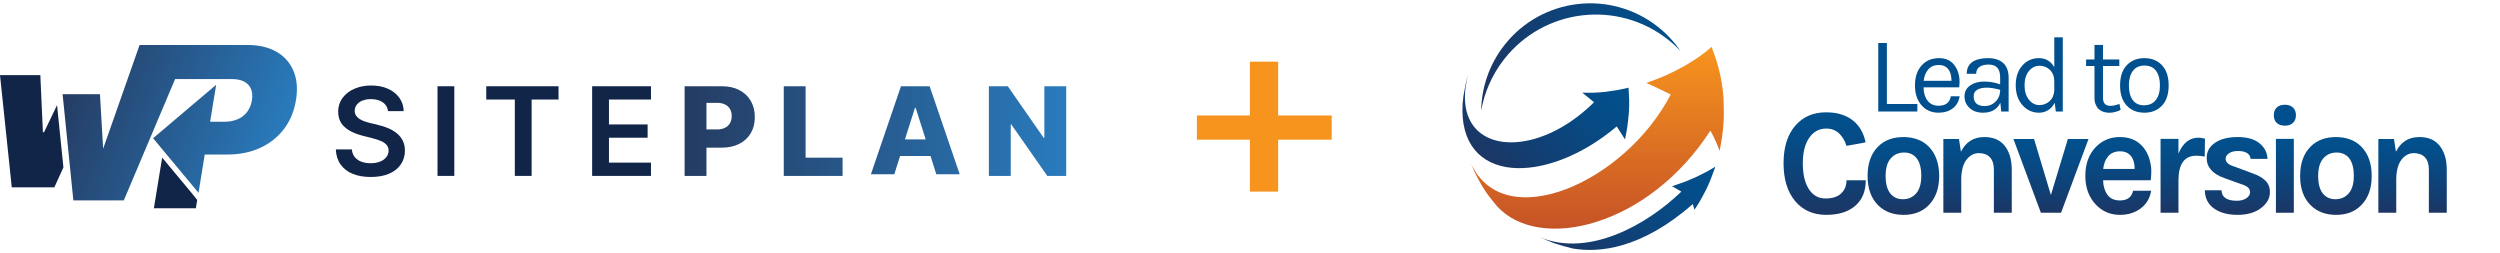 <svg width="612" height="62" viewBox="0 0 612 62" fill="none" xmlns="http://www.w3.org/2000/svg">
<g clip-path="url(#clip0_902_2100)">
<path d="M13.966 25.733L10.783 32.365H10.503L9.874 18.395H0L2.881 45.853H13.306L15.524 40.983L13.966 25.733Z" fill="#112548"/>
<path d="M39.701 38.587L37.664 50.991H47.944L48.276 48.955L47.174 47.566L39.701 38.587Z" fill="#112548"/>
<path d="M46.336 11.008H60.551C63.378 11.008 65.759 11.567 67.695 12.685C69.581 13.747 71.049 15.407 71.862 17.396C72.705 19.419 72.903 21.784 72.457 24.49C72.01 27.248 71.021 29.622 69.49 31.613C67.961 33.606 65.951 35.189 63.645 36.219C61.283 37.289 58.638 37.824 55.709 37.824H50.115L48.601 47.196L46.23 44.358L37.475 33.837L52.921 20.752L51.436 29.796H55.013C56.132 29.817 57.241 29.598 58.265 29.153C59.17 28.754 59.955 28.13 60.541 27.34C61.14 26.509 61.527 25.547 61.669 24.537C61.842 23.451 61.765 22.523 61.439 21.751C61.114 20.983 60.524 20.354 59.774 19.975C58.991 19.564 57.996 19.358 56.787 19.358H42.865L30.304 49.065H17.957L15.323 23.052H24.472L25.249 36.405L34.173 11.008H46.336Z" fill="url(#paint0_linear_902_2100)"/>
<path d="M97.126 32.619C96.496 32.113 95.797 31.697 95.049 31.385C94.273 31.058 93.469 30.798 92.647 30.61L90.582 30.101C90.127 29.994 89.678 29.862 89.237 29.707C88.811 29.561 88.403 29.367 88.021 29.129C87.672 28.915 87.377 28.626 87.156 28.285C86.936 27.93 86.823 27.52 86.831 27.104C86.832 26.581 87.003 26.071 87.319 25.65C87.672 25.196 88.145 24.847 88.686 24.641C89.367 24.377 90.094 24.25 90.826 24.269C92.009 24.269 92.972 24.527 93.713 25.044C94.074 25.29 94.375 25.611 94.594 25.987C94.812 26.362 94.943 26.78 94.976 27.212H98.817C98.815 26.047 98.45 24.91 97.773 23.956C97.065 22.982 96.104 22.215 94.993 21.735C93.814 21.2 92.443 20.932 90.879 20.932C89.457 20.91 88.046 21.183 86.738 21.735C85.589 22.215 84.592 22.992 83.851 23.983C83.138 24.964 82.767 26.148 82.792 27.355C82.792 28.913 83.317 30.16 84.368 31.098C85.418 32.036 86.85 32.735 88.663 33.197L91.17 33.839C91.877 34.01 92.569 34.235 93.24 34.513C93.766 34.719 94.238 35.038 94.622 35.448C94.96 35.839 95.14 36.34 95.127 36.855C95.132 37.447 94.931 38.023 94.557 38.486C94.149 38.976 93.617 39.349 93.014 39.568C92.284 39.841 91.508 39.973 90.728 39.957C89.961 39.968 89.198 39.842 88.476 39.584C87.842 39.361 87.28 38.972 86.85 38.46C86.42 37.919 86.172 37.258 86.141 36.57H82.213C82.272 38.014 82.654 39.24 83.36 40.246C84.096 41.276 85.12 42.072 86.306 42.539C87.564 43.065 89.05 43.327 90.764 43.326C92.528 43.326 94.032 43.055 95.275 42.513C96.519 41.971 97.471 41.211 98.132 40.233C98.799 39.237 99.144 38.065 99.121 36.871C99.141 36.019 98.957 35.175 98.582 34.407C98.23 33.716 97.734 33.106 97.126 32.619Z" fill="#112548"/>
<path d="M111.217 21.115H107.102V43.061H111.217V21.115Z" fill="#112548"/>
<path d="M119.034 24.367H126.03V43.061H130.145V24.367H136.729V21.115H119.034V24.367Z" fill="#112548"/>
<path d="M149.074 33.714H158.538V30.462H149.074V24.367H159.361V21.115H144.959V43.061H159.361V39.811H149.074V33.714Z" fill="#112548"/>
<path d="M181.012 22.069C179.808 21.433 178.379 21.115 176.725 21.115H167.591V43.061H172.94V36.156H176.566C178.255 36.156 179.714 35.847 180.942 35.23C182.128 34.651 183.116 33.742 183.784 32.615C184.449 31.49 184.781 30.175 184.781 28.668C184.781 27.162 184.456 25.847 183.805 24.723C183.153 23.591 182.183 22.669 181.012 22.069ZM178.71 30.131C178.433 30.624 178.011 31.023 177.5 31.274C176.882 31.565 176.203 31.705 175.519 31.682H172.94V25.179H175.519C176.2 25.158 176.877 25.294 177.496 25.576C178.007 25.819 178.431 26.212 178.71 26.7C178.996 27.227 179.138 27.819 179.123 28.416C179.136 29.014 178.994 29.604 178.71 30.131ZM197.214 38.59H206.266V43.061H191.865V21.115H197.214V38.59ZM220.557 21.115L213.199 42.654H218.923L220.343 38.184H227.788L229.208 42.654H234.933L227.575 21.115H220.557ZM221.533 34.121L223.983 26.399H224.155L226.61 34.121H221.533ZM261.008 21.115V43.061H256.378L247.569 30.462H247.429V43.061H242.08V21.115H246.711L255.474 33.714H255.659V21.115H261.008Z" fill="url(#paint1_linear_902_2100)"/>
</g>
<path d="M293 34.195V28.267H326V34.195H293ZM305.976 46.907V15.093H312.892V46.907H305.976Z" fill="#F7941D"/>
<g clip-path="url(#clip1_902_2100)">
<path d="M461.905 25.457H469.371V27.297H459.798V10.525H461.905V25.457Z" fill="#00508F"/>
<path d="M474.544 25.884C476.303 25.884 477.308 25.11 477.558 23.564H479.717C479.522 24.844 478.957 25.835 478.024 26.537C477.09 27.239 475.931 27.59 474.544 27.59C472.838 27.59 471.451 26.981 470.384 25.763C469.318 24.546 468.784 22.923 468.784 20.896C468.784 18.869 469.322 17.252 470.398 16.042C471.472 14.834 472.904 14.229 474.691 14.229C476.478 14.229 477.811 14.922 478.69 16.309C479.57 17.696 479.877 19.385 479.61 21.376H470.89C470.89 22.692 471.211 23.771 471.851 24.616C472.491 25.462 473.388 25.884 474.544 25.884ZM476.09 16.232C475.68 16.018 475.184 15.911 474.597 15.911C473.512 15.911 472.655 16.28 472.024 17.017C471.393 17.755 471.024 18.675 470.918 19.777H477.718C477.717 18 477.174 16.817 476.09 16.232Z" fill="#00508F"/>
<path d="M489.637 19.031C489.637 17.875 489.397 17.049 488.916 16.551C488.436 16.053 487.739 15.804 486.823 15.804C485.907 15.804 485.17 15.986 484.609 16.351C484.049 16.716 483.769 17.288 483.769 18.07H481.45C481.45 16.115 482.498 14.906 484.596 14.443C485.236 14.301 485.929 14.23 486.676 14.23C488.258 14.23 489.493 14.63 490.382 15.43C491.272 16.23 491.715 17.449 491.715 19.084V27.297H489.902L489.688 25.164C488.906 26.782 487.493 27.591 485.448 27.591C484.079 27.591 482.981 27.209 482.155 26.444C481.328 25.68 480.915 24.728 480.915 23.59C480.915 22.453 481.373 21.564 482.289 20.924C483.204 20.284 484.345 19.963 485.716 19.963C487.084 19.963 488.391 20.195 489.635 20.656V19.031H489.637ZM489.637 21.991C488.374 21.636 487.272 21.458 486.33 21.458C485.388 21.458 484.624 21.626 484.037 21.964C483.45 22.301 483.157 22.835 483.157 23.564C483.157 25.164 484.063 25.964 485.877 25.964C486.907 25.964 487.792 25.596 488.53 24.858C489.268 24.119 489.637 23.164 489.637 21.991Z" fill="#00508F"/>
<path d="M502.889 16.445V9.138H504.969V27.297H503.263L502.996 25.164C502.587 25.964 502.046 26.569 501.37 26.978C500.694 27.386 499.956 27.591 499.156 27.591C497.538 27.591 496.183 26.969 495.089 25.724C493.996 24.481 493.449 22.858 493.449 20.858C493.449 18.857 493.987 17.253 495.063 16.045C496.138 14.836 497.498 14.231 499.143 14.231C500.786 14.231 502.036 14.969 502.889 16.445ZM499.263 16.098C498.232 16.098 497.365 16.534 496.663 17.404C495.96 18.275 495.61 19.439 495.61 20.897C495.61 22.355 495.965 23.524 496.676 24.404C497.387 25.284 498.24 25.723 499.236 25.723C500.231 25.723 501.079 25.39 501.782 24.723C502.484 24.057 502.853 23.163 502.888 22.043V19.963C502.888 18.773 502.541 17.831 501.848 17.137C501.156 16.445 500.294 16.098 499.263 16.098Z" fill="#00508F"/>
<path d="M519.129 26.924C517.6 27.634 516.204 27.785 514.943 27.377C514.037 27.092 513.397 26.497 513.023 25.59C512.828 25.145 512.73 24.612 512.73 23.989V16.15H510.677V14.549H512.73V11.004H514.81V14.55H518.81V16.151H514.81V23.964C514.81 25.262 515.414 25.91 516.624 25.91C517.282 25.91 518.019 25.75 518.837 25.43L519.129 26.924Z" fill="#00508F"/>
<path d="M524.942 14.231C526.719 14.231 528.156 14.81 529.249 15.964C530.342 17.12 530.889 18.773 530.889 20.924C530.889 23.057 530.342 24.701 529.249 25.857C528.156 27.013 526.719 27.59 524.942 27.59C523.165 27.59 521.728 27.013 520.635 25.857C519.542 24.701 518.995 23.057 518.995 20.924C518.995 18.773 519.542 17.12 520.635 15.964C521.728 14.808 523.163 14.231 524.942 14.231ZM528.755 20.91C528.755 19.391 528.434 18.199 527.794 17.338C527.154 16.476 526.217 16.045 524.98 16.045C523.744 16.045 522.798 16.476 522.14 17.338C521.482 18.201 521.153 19.391 521.153 20.91C521.153 22.43 521.464 23.622 522.087 24.483C522.709 25.346 523.638 25.776 524.873 25.776C526.108 25.776 527.064 25.345 527.74 24.483C528.417 23.622 528.755 22.431 528.755 20.91Z" fill="#00508F"/>
<path d="M450.724 47.345C449.857 48.175 448.57 48.588 446.862 48.588C445.153 48.588 443.804 47.827 442.814 46.305C441.823 44.783 441.328 42.666 441.328 39.956C441.328 37.245 441.885 35.122 442.999 33.587C444.039 32.176 445.4 31.471 447.084 31.471C448.322 31.471 449.355 31.862 450.185 32.641C451.014 33.421 451.626 34.443 452.023 35.704L456.702 34.85C456.23 32.572 455.216 30.802 453.657 29.54C452.864 28.896 451.924 28.395 450.834 28.036C449.745 27.677 448.458 27.497 446.972 27.497C443.903 27.497 441.427 28.561 439.546 30.69C437.59 32.918 436.613 36.013 436.613 39.974C436.613 43.885 437.566 46.98 439.472 49.257C441.353 51.485 443.891 52.598 447.084 52.598C450.079 52.598 452.437 51.862 454.158 50.39C455.879 48.917 456.739 46.831 456.739 44.133H452.024C452.023 45.446 451.59 46.516 450.724 47.345Z" fill="url(#paint2_linear_902_2100)"/>
<path d="M469.4 34.126C468.336 33.743 467.196 33.55 465.984 33.55C463.384 33.55 461.305 34.329 459.745 35.889C458.038 37.596 457.184 39.998 457.184 43.092C457.184 46.137 458.038 48.514 459.745 50.222C461.329 51.807 463.409 52.598 465.984 52.598C468.558 52.598 470.612 51.807 472.147 50.222C473.855 48.489 474.709 46.113 474.709 43.092C474.709 40.023 473.855 37.621 472.147 35.889C471.381 35.097 470.464 34.51 469.4 34.126ZM469.066 47.345C468.224 48.298 467.148 48.774 465.835 48.774C464.523 48.774 463.489 48.298 462.735 47.345C461.979 46.392 461.602 44.962 461.602 43.056C461.602 41.15 462.023 39.721 462.865 38.767C463.706 37.814 464.79 37.338 466.114 37.338C467.438 37.338 468.472 37.816 469.214 38.767C469.957 39.721 470.328 41.15 470.328 43.056C470.329 44.962 469.907 46.392 469.066 47.345Z" fill="url(#paint3_linear_902_2100)"/>
<path d="M485.759 33.55C483.134 33.55 481.229 34.751 480.041 37.151L479.558 34.033H475.733V52.079H480.115V43.725C480.164 41.645 480.603 40.086 481.433 39.046C482.262 38.006 483.259 37.486 484.423 37.486C485.585 37.486 486.489 37.828 487.134 38.507C487.777 39.188 488.099 40.197 488.099 41.533V52.078H492.48V41.533C492.48 39.133 491.916 37.201 490.791 35.74C489.663 34.281 487.987 33.55 485.759 33.55Z" fill="url(#paint4_linear_902_2100)"/>
<path d="M506.217 34.033L502.059 47.735L497.938 34.033H492.888L499.608 52.079H504.547L511.268 34.033H506.217Z" fill="url(#paint5_linear_902_2100)"/>
<path d="M526.64 41.793C526.64 40.927 526.484 39.974 526.176 38.934C525.866 37.894 525.402 36.978 524.783 36.186C523.396 34.429 521.453 33.55 518.953 33.55C516.551 33.55 514.558 34.392 512.975 36.074C511.316 37.832 510.487 40.159 510.487 43.055C510.487 45.877 511.316 48.192 512.975 49.998C514.584 51.731 516.577 52.597 518.953 52.597C520.982 52.597 522.703 52.053 524.114 50.963C525.476 49.923 526.305 48.5 526.602 46.693H522.184C521.837 48.277 520.759 49.069 518.953 49.069C517.591 49.069 516.577 48.611 515.908 47.695C515.239 46.779 514.88 45.591 514.831 44.131H526.49C526.59 43.44 526.64 42.661 526.64 41.793ZM514.869 41.347C514.993 40.084 515.402 39.052 516.095 38.247C516.788 37.443 517.753 37.041 518.992 37.041C519.66 37.041 520.229 37.165 520.699 37.412C521.937 38.081 522.556 39.393 522.556 41.347H514.869Z" fill="url(#paint6_linear_902_2100)"/>
<path d="M538.188 33.699C536.01 33.699 534.376 34.999 533.287 37.599V33.997H528.905V52.08H533.287V44.171C533.287 40.136 534.747 38.118 537.668 38.118C538.337 38.118 539.016 38.193 539.71 38.341L539.785 33.959C539.14 33.786 538.609 33.699 538.188 33.699Z" fill="url(#paint7_linear_902_2100)"/>
<path d="M551.295 42.387L547.025 40.791C545.564 40.37 544.834 39.727 544.834 38.86C544.834 38.365 545.1 37.926 545.632 37.542C546.164 37.159 546.913 36.966 547.878 36.966C548.843 36.966 549.585 37.139 550.106 37.485C550.625 37.832 550.91 38.302 550.96 38.896H555.081C555.032 37.361 554.381 36.087 553.132 35.072C551.881 34.057 550.099 33.55 547.785 33.55C545.47 33.55 543.627 34.014 542.253 34.943C540.879 35.871 540.192 37.102 540.192 38.637C540.192 40.94 541.653 42.598 544.574 43.613L548.509 45.024C549.301 45.272 549.883 45.543 550.254 45.841C550.625 46.137 550.811 46.559 550.811 47.104C550.811 47.648 550.507 48.124 549.901 48.533C549.294 48.941 548.521 49.145 547.58 49.145C545.129 49.145 543.88 48.291 543.83 46.583H539.745C539.769 48.489 540.513 49.968 541.973 51.02C543.434 52.072 545.364 52.598 547.766 52.598C550.166 52.598 552.098 52.03 553.558 50.891C554.969 49.802 555.674 48.515 555.674 47.029C555.674 45.866 555.297 44.919 554.542 44.189C553.788 43.459 552.706 42.858 551.295 42.387Z" fill="url(#paint8_linear_902_2100)"/>
<path d="M559.336 25.641C558.47 25.641 557.801 25.87 557.331 26.328C556.86 26.786 556.625 27.412 556.625 28.203C556.625 28.996 556.86 29.62 557.331 30.078C557.801 30.536 558.47 30.765 559.336 30.765C560.177 30.765 560.84 30.536 561.323 30.078C561.806 29.62 562.047 28.996 562.047 28.203C562.047 27.412 561.806 26.786 561.323 26.328C560.84 25.87 560.177 25.641 559.336 25.641Z" fill="#00508F"/>
<path d="M561.526 33.996H557.144V52.079H561.526V33.996Z" fill="url(#paint9_linear_902_2100)"/>
<path d="M575.286 34.126C574.222 33.743 573.082 33.55 571.869 33.55C569.27 33.55 567.19 34.329 565.631 35.889C563.924 37.596 563.069 39.998 563.069 43.092C563.069 46.137 563.924 48.514 565.631 50.222C567.214 51.807 569.294 52.598 571.869 52.598C574.443 52.598 576.498 51.807 578.033 50.222C579.74 48.489 580.595 46.113 580.595 43.092C580.595 40.023 579.74 37.621 578.033 35.889C577.265 35.097 576.35 34.51 575.286 34.126ZM574.951 47.345C574.108 48.298 573.032 48.774 571.72 48.774C570.408 48.774 569.374 48.298 568.62 47.345C567.864 46.392 567.487 44.962 567.487 43.056C567.487 41.15 567.907 39.721 568.75 38.767C569.591 37.814 570.674 37.338 571.998 37.338C573.323 37.338 574.357 37.816 575.099 38.767C575.841 39.721 576.212 41.15 576.212 43.056C576.213 44.962 575.792 46.392 574.951 47.345Z" fill="url(#paint10_linear_902_2100)"/>
<path d="M597.277 35.74C596.15 34.28 594.473 33.55 592.246 33.55C589.621 33.55 587.716 34.751 586.528 37.151L586.045 34.033H582.22V52.079H586.602V43.725C586.651 41.645 587.09 40.086 587.92 39.046C588.749 38.006 589.746 37.486 590.91 37.486C592.072 37.486 592.976 37.828 593.621 38.507C594.264 39.188 594.586 40.197 594.586 41.533V52.078H598.967V41.533C598.966 39.133 598.404 37.202 597.277 35.74Z" fill="url(#paint11_linear_902_2100)"/>
<path d="M368.281 14.417C378.032 2.055 395.959 -0.062 408.321 9.688C409.423 10.558 410.444 11.495 411.383 12.485C409.887 10.292 408.039 8.287 405.845 6.555C394.26 -2.582 377.461 -0.599 368.323 10.986C364.548 15.772 362.673 21.448 362.587 27.105C363.378 22.614 365.259 18.249 368.281 14.417Z" fill="url(#paint12_linear_902_2100)"/>
<path d="M421.93 24.125C422.113 29.066 422 31.606 420.971 36.91C420.072 34.654 419.886 34.185 418.705 31.974C403.597 55.435 376.921 61.878 366.488 50.503C364.201 47.698 364.014 47.469 362.713 45.36C360.962 42.17 360.896 42.046 360.099 40.04C368.251 57.751 397.861 44.623 408.996 23.123C406.051 21.695 405.811 21.578 403.031 20.301C406.837 18.938 408.724 18.144 412.389 16.134C415.325 14.388 416.765 13.42 419.002 11.472C419.953 14.015 421.544 18.27 421.93 24.125Z" fill="url(#paint13_linear_902_2100)"/>
<path d="M398.745 27.649C398.459 30.57 398.4 31.177 397.802 34.131C397.199 33.174 396.395 31.9 395.779 30.951C378.649 45.434 356.859 45.332 358.047 25.386L358.248 23.551C358.74 20.665 358.78 20.428 359.328 18.48L359.385 18.288C355.236 34.246 368.579 38.859 382.005 31.301C384.887 29.679 387.651 27.569 390.217 25.029C389.35 24.328 388.197 23.396 387.342 22.682C389.865 22.724 390.319 22.733 392.899 22.496C395.557 22.135 396.037 22.07 398.659 21.466C398.804 23.6 398.918 25.284 398.745 27.649Z" fill="url(#paint14_linear_902_2100)"/>
<path d="M417.585 46.571C416.349 48.929 416.124 49.353 414.801 51.355C414.684 50.934 414.529 50.374 414.399 49.957C401.787 60.992 391.412 61.956 384.928 60.821C383.566 60.477 381.761 59.968 380.426 59.533C379.395 59.116 378.016 58.564 377.009 58.094C388.895 63.007 403.067 55.137 411.591 46.905C410.912 46.514 410.004 45.994 409.329 45.594C412.23 44.6 412.676 44.447 415.193 43.336C417.587 42.166 417.956 41.986 419.93 40.794C419.118 43.065 418.581 44.565 417.585 46.571Z" fill="url(#paint15_linear_902_2100)"/>
</g>
<defs>
<linearGradient id="paint0_linear_902_2100" x1="16.027" y1="21.149" x2="67.105" y2="39.973" gradientUnits="userSpaceOnUse">
<stop stop-color="#253C63"/>
<stop offset="1" stop-color="#297BBD"/>
</linearGradient>
<linearGradient id="paint1_linear_902_2100" x1="167.591" y1="32.089" x2="261" y2="32.089" gradientUnits="userSpaceOnUse">
<stop stop-color="#253C63"/>
<stop offset="1" stop-color="#297BBD"/>
</linearGradient>
<linearGradient id="paint2_linear_902_2100" x1="446.676" y1="52.599" x2="446.676" y2="27.498" gradientUnits="userSpaceOnUse">
<stop stop-color="#1C3664"/>
<stop offset="0.158" stop-color="#163B6D"/>
<stop offset="0.679" stop-color="#064B85"/>
<stop offset="1" stop-color="#00518E"/>
</linearGradient>
<linearGradient id="paint3_linear_902_2100" x1="465.947" y1="52.599" x2="465.947" y2="33.55" gradientUnits="userSpaceOnUse">
<stop stop-color="#1C3664"/>
<stop offset="0.158" stop-color="#163B6D"/>
<stop offset="0.679" stop-color="#064B85"/>
<stop offset="1" stop-color="#00518E"/>
</linearGradient>
<linearGradient id="paint4_linear_902_2100" x1="484.106" y1="52.079" x2="484.106" y2="33.55" gradientUnits="userSpaceOnUse">
<stop stop-color="#1C3664"/>
<stop offset="0.158" stop-color="#163B6D"/>
<stop offset="0.679" stop-color="#064B85"/>
<stop offset="1" stop-color="#00518E"/>
</linearGradient>
<linearGradient id="paint5_linear_902_2100" x1="502.078" y1="52.079" x2="502.078" y2="34.033" gradientUnits="userSpaceOnUse">
<stop stop-color="#1C3664"/>
<stop offset="0.158" stop-color="#163B6D"/>
<stop offset="0.679" stop-color="#064B85"/>
<stop offset="1" stop-color="#00518E"/>
</linearGradient>
<linearGradient id="paint6_linear_902_2100" x1="518.564" y1="52.599" x2="518.564" y2="33.55" gradientUnits="userSpaceOnUse">
<stop stop-color="#1C3664"/>
<stop offset="0.158" stop-color="#163B6D"/>
<stop offset="0.679" stop-color="#064B85"/>
<stop offset="1" stop-color="#00518E"/>
</linearGradient>
<linearGradient id="paint7_linear_902_2100" x1="534.345" y1="52.079" x2="534.345" y2="33.699" gradientUnits="userSpaceOnUse">
<stop stop-color="#1C3664"/>
<stop offset="0.158" stop-color="#163B6D"/>
<stop offset="0.679" stop-color="#064B85"/>
<stop offset="1" stop-color="#00518E"/>
</linearGradient>
<linearGradient id="paint8_linear_902_2100" x1="547.712" y1="52.599" x2="547.712" y2="33.55" gradientUnits="userSpaceOnUse">
<stop stop-color="#1C3664"/>
<stop offset="0.158" stop-color="#163B6D"/>
<stop offset="0.679" stop-color="#064B85"/>
<stop offset="1" stop-color="#00518E"/>
</linearGradient>
<linearGradient id="paint9_linear_902_2100" x1="559.336" y1="52.079" x2="559.336" y2="33.996" gradientUnits="userSpaceOnUse">
<stop stop-color="#1C3664"/>
<stop offset="0.158" stop-color="#163B6D"/>
<stop offset="0.679" stop-color="#064B85"/>
<stop offset="1" stop-color="#00518E"/>
</linearGradient>
<linearGradient id="paint10_linear_902_2100" x1="571.832" y1="52.599" x2="571.832" y2="33.55" gradientUnits="userSpaceOnUse">
<stop stop-color="#1C3664"/>
<stop offset="0.158" stop-color="#163B6D"/>
<stop offset="0.679" stop-color="#064B85"/>
<stop offset="1" stop-color="#00518E"/>
</linearGradient>
<linearGradient id="paint11_linear_902_2100" x1="590.593" y1="52.079" x2="590.593" y2="33.55" gradientUnits="userSpaceOnUse">
<stop stop-color="#1C3664"/>
<stop offset="0.158" stop-color="#163B6D"/>
<stop offset="0.679" stop-color="#064B85"/>
<stop offset="1" stop-color="#00518E"/>
</linearGradient>
<linearGradient id="paint12_linear_902_2100" x1="362.587" y1="13.96" x2="411.382" y2="13.96" gradientUnits="userSpaceOnUse">
<stop stop-color="#1C3664"/>
<stop offset="0.158" stop-color="#163B6D"/>
<stop offset="0.679" stop-color="#064B85"/>
<stop offset="1" stop-color="#00518E"/>
</linearGradient>
<linearGradient id="paint13_linear_902_2100" x1="391.051" y1="11.473" x2="391.051" y2="55.976" gradientUnits="userSpaceOnUse">
<stop stop-color="#F7941D"/>
<stop offset="1" stop-color="#C65327"/>
</linearGradient>
<linearGradient id="paint14_linear_902_2100" x1="364.53" y1="40.273" x2="390.997" y2="13.806" gradientUnits="userSpaceOnUse">
<stop stop-color="#1C3664"/>
<stop offset="0.158" stop-color="#163B6D"/>
<stop offset="0.679" stop-color="#064B85"/>
<stop offset="1" stop-color="#00518E"/>
</linearGradient>
<linearGradient id="paint15_linear_902_2100" x1="384.773" y1="65.857" x2="414.884" y2="35.745" gradientUnits="userSpaceOnUse">
<stop stop-color="#1C3664"/>
<stop offset="0.158" stop-color="#163B6D"/>
<stop offset="0.679" stop-color="#064B85"/>
<stop offset="1" stop-color="#00518E"/>
</linearGradient>
<clipPath id="clip0_902_2100">
<rect width="261" height="39.983" fill="white" transform="translate(0 11.008)"/>
</clipPath>
<clipPath id="clip1_902_2100">
<rect width="241" height="60.611" fill="white" transform="translate(358 0.694)"/>
</clipPath>
</defs>
</svg>
